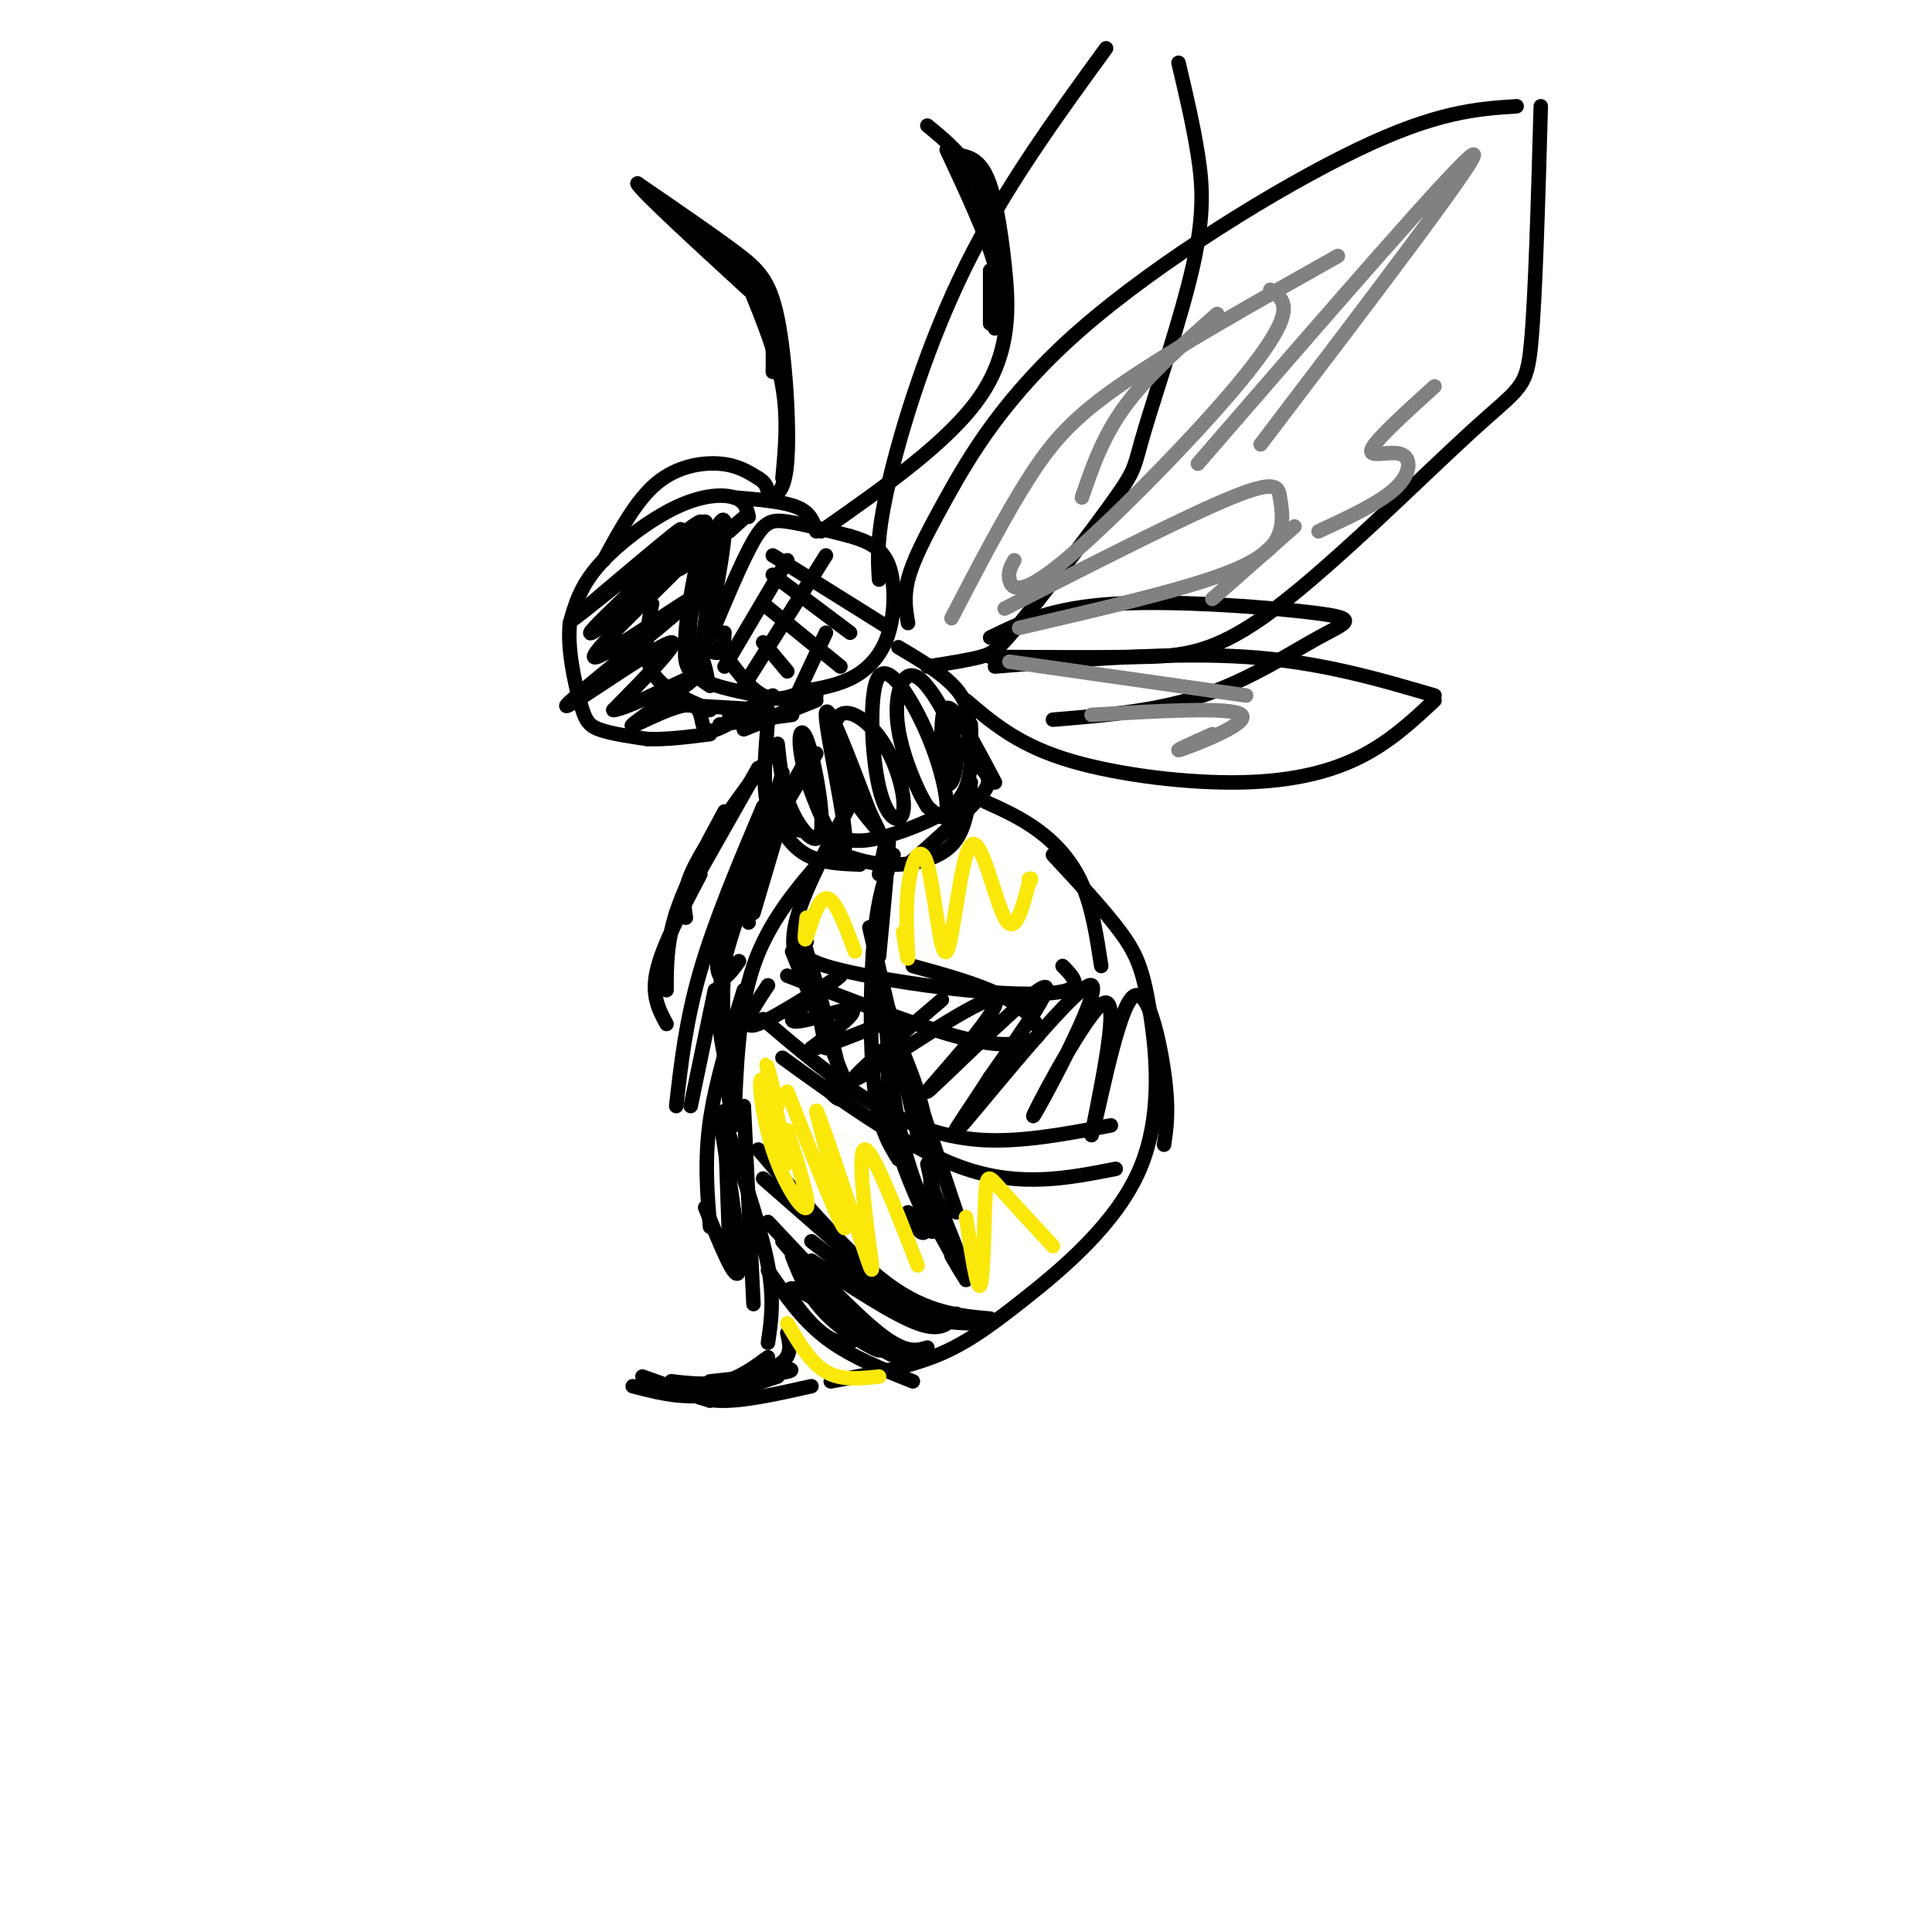 <svg viewBox='0 0 400 400' version='1.1' xmlns='http://www.w3.org/2000/svg' xmlns:xlink='http://www.w3.org/1999/xlink'><g fill='none' stroke='rgb(0,0,0)' stroke-width='3' stroke-linecap='round' stroke-linejoin='round'><path d='M155,107c-0.351,-1.631 -0.702,-3.262 -3,-4c-2.298,-0.738 -6.542,-0.583 -12,2c-5.458,2.583 -12.131,7.595 -16,12c-3.869,4.405 -4.935,8.202 -6,12'/><path d='M118,129c-0.595,5.143 0.917,12.000 2,16c1.083,4.000 1.738,5.143 4,6c2.262,0.857 6.131,1.429 10,2'/><path d='M134,153c3.833,0.167 8.417,-0.417 13,-1'/><path d='M147,132c3.311,-7.933 6.622,-15.867 9,-20c2.378,-4.133 3.822,-4.467 7,-4c3.178,0.467 8.089,1.733 13,3'/><path d='M176,111c3.743,1.108 6.601,2.380 8,6c1.399,3.620 1.338,9.590 0,14c-1.338,4.410 -3.954,7.260 -7,9c-3.046,1.740 -6.523,2.370 -10,3'/><path d='M167,143c-3.156,1.133 -6.044,2.467 -9,1c-2.956,-1.467 -5.978,-5.733 -9,-10'/><path d='M125,116c3.378,-6.244 6.756,-12.489 11,-16c4.244,-3.511 9.356,-4.289 13,-4c3.644,0.289 5.822,1.644 8,3'/><path d='M157,99c1.667,1.000 1.833,2.000 2,3'/><path d='M152,103c5.083,0.417 10.167,0.833 13,2c2.833,1.167 3.417,3.083 4,5'/><path d='M151,110c2.633,-2.373 5.266,-4.746 2,-2c-3.266,2.746 -12.432,10.612 -13,10c-0.568,-0.612 7.463,-9.703 6,-10c-1.463,-0.297 -12.418,8.201 -16,11c-3.582,2.799 0.209,-0.100 4,-3'/><path d='M134,116c3.497,-3.059 10.241,-9.206 5,-5c-5.241,4.206 -22.467,18.767 -20,17c2.467,-1.767 24.626,-19.860 26,-20c1.374,-0.140 -18.036,17.674 -22,22c-3.964,4.326 7.518,-4.837 19,-14'/><path d='M142,116c-2.871,3.340 -19.549,18.690 -19,20c0.549,1.310 18.324,-11.420 20,-12c1.676,-0.580 -12.747,10.989 -20,17c-7.253,6.011 -7.337,6.465 -2,3c5.337,-3.465 16.096,-10.847 18,-11c1.904,-0.153 -5.048,6.924 -12,14'/><path d='M127,147c2.951,-0.115 16.329,-7.404 17,-7c0.671,0.404 -11.367,8.500 -13,10c-1.633,1.500 7.137,-3.596 11,-4c3.863,-0.404 2.818,3.885 4,5c1.182,1.115 4.591,-0.942 8,-3'/><path d='M151,148c0.000,0.000 6.000,-2.000 6,-2'/><path d='M157,146c0.000,0.000 3.000,-2.000 3,-2'/><path d='M157,144c-5.250,-1.083 -10.500,-2.167 -13,-4c-2.500,-1.833 -2.250,-4.417 -2,-7'/><path d='M145,135c1.012,3.159 2.025,6.318 1,6c-1.025,-0.318 -4.087,-4.113 -3,-13c1.087,-8.887 6.322,-22.867 7,-20c0.678,2.867 -3.202,22.579 -4,24c-0.798,1.421 1.486,-15.451 2,-19c0.514,-3.549 -0.743,6.226 -2,16'/><path d='M146,129c-0.476,3.500 -0.667,4.250 0,5c0.667,0.750 2.190,1.500 3,1c0.810,-0.500 0.905,-2.250 1,-4'/><path d='M144,118c-1.250,6.500 -2.500,13.000 -2,17c0.500,4.000 2.750,5.500 5,7'/><path d='M135,125c-1.000,5.167 -2.000,10.333 0,14c2.000,3.667 7.000,5.833 12,8'/><path d='M142,146c0.000,0.000 17.000,1.000 17,1'/><path d='M149,150c0.000,0.000 15.000,-2.000 15,-2'/><path d='M154,151c0.000,0.000 15.000,-6.000 15,-6'/><path d='M169,144c0.000,0.000 -8.000,4.000 -8,4'/><path d='M163,116c0.000,0.000 -13.000,22.000 -13,22'/><path d='M171,115c0.000,0.000 -17.000,27.000 -17,27'/><path d='M171,131c0.000,0.000 -7.000,15.000 -7,15'/><path d='M160,115c0.000,0.000 24.000,15.000 24,15'/><path d='M160,119c0.000,0.000 16.000,12.000 16,12'/><path d='M158,125c0.000,0.000 16.000,13.000 16,13'/><path d='M158,133c0.000,0.000 5.000,6.000 5,6'/><path d='M159,103c1.768,-0.435 3.536,-0.869 4,-8c0.464,-7.131 -0.375,-20.958 -2,-29c-1.625,-8.042 -4.036,-10.298 -9,-14c-4.964,-3.702 -12.482,-8.851 -20,-14'/><path d='M132,38c0.500,1.333 11.750,11.667 23,22'/><path d='M140,46c2.311,0.556 4.622,1.111 8,4c3.378,2.889 7.822,8.111 10,13c2.178,4.889 2.089,9.444 2,14'/><path d='M155,59c2.917,7.167 5.833,14.333 7,21c1.167,6.667 0.583,12.833 0,19'/><path d='M170,110c13.304,-9.321 26.607,-18.643 33,-28c6.393,-9.357 5.875,-18.750 5,-27c-0.875,-8.250 -2.107,-15.357 -4,-19c-1.893,-3.643 -4.446,-3.821 -7,-4'/><path d='M192,26c3.750,3.083 7.500,6.167 10,11c2.500,4.833 3.750,11.417 5,18'/><path d='M196,31c4.167,8.917 8.333,17.833 10,24c1.667,6.167 0.833,9.583 0,13'/><path d='M205,56c0.000,0.000 0.000,11.000 0,11'/><path d='M186,134c5.333,3.167 10.667,6.333 13,10c2.333,3.667 1.667,7.833 1,12'/><path d='M201,150c0.143,4.833 0.286,9.667 -1,13c-1.286,3.333 -4.000,5.167 -8,7c-4.000,1.833 -9.286,3.667 -13,4c-3.714,0.333 -5.857,-0.833 -8,-2'/><path d='M159,149c-0.583,7.083 -1.167,14.167 0,18c1.167,3.833 4.083,4.417 7,5'/><path d='M162,160c-0.844,2.956 -1.689,5.911 -1,9c0.689,3.089 2.911,6.311 6,8c3.089,1.689 7.044,1.844 11,2'/><path d='M161,154c0.518,4.871 1.036,9.741 3,14c1.964,4.259 5.373,7.905 6,4c0.627,-3.905 -1.528,-15.361 -3,-19c-1.472,-3.639 -2.261,0.540 0,8c2.261,7.460 7.570,18.201 8,14c0.430,-4.201 -4.020,-23.343 -4,-27c0.020,-3.657 4.510,8.172 9,20'/><path d='M180,168c2.010,4.236 2.537,4.825 1,3c-1.537,-1.825 -5.136,-6.063 -7,-11c-1.864,-4.937 -1.993,-10.573 0,-12c1.993,-1.427 6.108,1.354 9,6c2.892,4.646 4.561,11.157 4,14c-0.561,2.843 -3.352,2.019 -5,-5c-1.648,-7.019 -2.153,-20.232 0,-23c2.153,-2.768 6.964,4.909 10,12c3.036,7.091 4.296,13.598 4,16c-0.296,2.402 -2.148,0.701 -4,-1'/><path d='M192,167c-2.021,-3.067 -5.073,-10.236 -6,-16c-0.927,-5.764 0.272,-10.125 2,-11c1.728,-0.875 3.985,1.734 6,5c2.015,3.266 3.789,7.187 4,11c0.211,3.813 -1.139,7.517 -2,6c-0.861,-1.517 -1.232,-8.255 -1,-12c0.232,-3.745 1.066,-4.499 3,-2c1.934,2.499 4.967,8.249 8,14'/><path d='M198,155c2.444,1.733 4.889,3.467 6,5c1.111,1.533 0.889,2.867 -2,6c-2.889,3.133 -8.444,8.067 -14,13'/><path d='M201,162c-0.511,4.978 -1.022,9.956 -4,13c-2.978,3.044 -8.422,4.156 -13,4c-4.578,-0.156 -8.289,-1.578 -12,-3'/><path d='M204,166c3.733,1.689 7.467,3.378 11,6c3.533,2.622 6.867,6.178 9,11c2.133,4.822 3.067,10.911 4,17'/><path d='M218,177c5.340,5.756 10.680,11.512 14,16c3.320,4.488 4.619,7.708 6,16c1.381,8.292 2.844,21.656 -2,33c-4.844,11.344 -15.997,20.670 -24,27c-8.003,6.330 -12.858,9.666 -19,12c-6.142,2.334 -13.571,3.667 -21,5'/><path d='M171,177c-5.917,6.833 -11.833,13.667 -15,23c-3.167,9.333 -3.583,21.167 -4,33'/><path d='M154,229c0.000,0.000 2.000,41.000 2,41'/><path d='M151,235c3.333,9.917 6.667,19.833 8,27c1.333,7.167 0.667,11.583 0,16'/><path d='M163,276c0.500,2.167 1.000,4.333 -1,6c-2.000,1.667 -6.500,2.833 -11,4'/><path d='M159,281c-2.833,2.083 -5.667,4.167 -9,5c-3.333,0.833 -7.167,0.417 -11,0'/><path d='M139,286c2.583,1.917 5.167,3.833 10,4c4.833,0.167 11.917,-1.417 19,-3'/><path d='M159,263c3.500,5.083 7.000,10.167 12,14c5.000,3.833 11.500,6.417 18,9'/><path d='M162,257c7.333,8.583 14.667,17.167 19,21c4.333,3.833 5.667,2.917 7,2'/><path d='M159,253c8.750,9.333 17.500,18.667 23,23c5.500,4.333 7.750,3.667 10,3'/><path d='M164,260c1.722,4.403 3.444,8.807 8,13c4.556,4.193 11.947,8.177 10,6c-1.947,-2.177 -13.232,-10.514 -17,-12c-3.768,-1.486 -0.020,3.880 3,7c3.020,3.120 5.313,3.994 7,4c1.687,0.006 2.768,-0.855 1,-4c-1.768,-3.145 -6.384,-8.572 -11,-14'/><path d='M158,244c0.000,0.000 32.000,28.000 32,28'/><path d='M157,238c9.500,11.083 19.000,22.167 27,28c8.000,5.833 14.500,6.417 21,7'/><path d='M168,257c7.167,5.583 14.333,11.167 20,14c5.667,2.833 9.833,2.917 14,3'/><path d='M168,261c8.500,5.583 17.000,11.167 22,13c5.000,1.833 6.500,-0.083 8,-2'/><path d='M162,219c13.250,9.583 26.500,19.167 38,23c11.500,3.833 21.250,1.917 31,0'/><path d='M158,211c7.333,6.222 14.667,12.444 22,17c7.333,4.556 14.667,7.444 23,8c8.333,0.556 17.667,-1.222 27,-3'/><path d='M163,202c12.405,4.801 24.810,9.601 33,12c8.190,2.399 12.164,2.396 15,2c2.836,-0.396 4.533,-1.183 4,-3c-0.533,-1.817 -3.295,-4.662 -8,-7c-4.705,-2.338 -11.352,-4.169 -18,-6'/><path d='M167,195c-0.958,1.577 -1.917,3.155 4,5c5.917,1.845 18.708,3.958 29,5c10.292,1.042 18.083,1.012 21,0c2.917,-1.012 0.958,-3.006 -1,-5'/><path d='M159,204c-3.182,4.815 -6.364,9.630 -2,8c4.364,-1.630 16.273,-9.705 17,-10c0.727,-0.295 -9.727,7.190 -10,9c-0.273,1.810 9.636,-2.054 12,-2c2.364,0.054 -2.818,4.027 -8,8'/><path d='M168,217c1.500,0.333 9.250,-2.833 17,-6'/><path d='M195,207c-10.979,9.346 -21.959,18.692 -17,16c4.959,-2.692 25.855,-17.423 28,-16c2.145,1.423 -14.461,18.998 -14,19c0.461,0.002 17.989,-17.571 23,-21c5.011,-3.429 -2.494,7.285 -10,18'/><path d='M205,223c-4.514,7.082 -10.798,15.787 -5,9c5.798,-6.787 23.678,-29.067 26,-28c2.322,1.067 -10.913,25.479 -12,27c-1.087,1.521 9.975,-19.851 14,-23c4.025,-3.149 1.012,11.926 -2,27'/><path d='M226,235c1.083,-2.869 4.792,-23.542 8,-28c3.208,-4.458 5.917,7.298 7,15c1.083,7.702 0.542,11.351 0,15'/><path d='M188,129c-0.459,-2.659 -0.919,-5.317 0,-9c0.919,-3.683 3.215,-8.389 8,-17c4.785,-8.611 12.057,-21.126 28,-35c15.943,-13.874 40.555,-29.107 57,-37c16.445,-7.893 24.722,-8.447 33,-9'/><path d='M319,22c-0.555,19.713 -1.110,39.426 -2,49c-0.890,9.574 -2.115,9.010 -12,18c-9.885,8.990 -28.431,27.536 -41,37c-12.569,9.464 -19.163,9.847 -28,10c-8.837,0.153 -19.919,0.077 -31,0'/><path d='M206,138c18.417,-1.500 36.833,-3.000 52,-2c15.167,1.000 27.083,4.500 39,8'/><path d='M297,145c-4.744,4.429 -9.488,8.857 -16,12c-6.512,3.143 -14.792,5.000 -26,5c-11.208,-0.000 -25.345,-1.857 -35,-5c-9.655,-3.143 -14.827,-7.571 -20,-12'/><path d='M182,120c-0.289,-4.444 -0.578,-8.889 2,-20c2.578,-11.111 8.022,-28.889 16,-45c7.978,-16.111 18.489,-30.556 29,-45'/><path d='M244,13c1.512,6.394 3.023,12.787 4,19c0.977,6.213 1.418,12.245 -1,23c-2.418,10.755 -7.695,26.233 -10,34c-2.305,7.767 -1.638,7.824 -6,14c-4.362,6.176 -13.751,18.470 -19,25c-5.249,6.530 -6.357,7.294 -9,8c-2.643,0.706 -6.822,1.353 -11,2'/><path d='M205,132c6.375,-3.121 12.750,-6.242 26,-7c13.250,-0.758 33.376,0.848 42,2c8.624,1.152 5.745,1.848 0,5c-5.745,3.152 -14.356,8.758 -24,12c-9.644,3.242 -20.322,4.121 -31,5'/><path d='M169,156c-5.833,9.583 -11.667,19.167 -14,25c-2.333,5.833 -1.167,7.917 0,10'/><path d='M165,161c-6.333,13.833 -12.667,27.667 -15,38c-2.333,10.333 -0.667,17.167 1,24'/><path d='M151,228c-0.917,-9.750 -1.833,-19.500 -1,-28c0.833,-8.500 3.417,-15.750 6,-23'/><path d='M153,199c-1.578,2.178 -3.156,4.356 -4,3c-0.844,-1.356 -0.956,-6.244 2,-14c2.956,-7.756 8.978,-18.378 15,-29'/><path d='M164,162c0.000,0.000 -8.000,27.000 -8,27'/><path d='M182,181c1.000,-4.917 2.000,-9.833 2,-7c0.000,2.833 -1.000,13.417 -2,24'/><path d='M185,177c-1.578,4.067 -3.156,8.133 -4,17c-0.844,8.867 -0.956,22.533 0,31c0.956,8.467 2.978,11.733 5,15'/><path d='M180,192c0.000,0.000 10.000,43.000 10,43'/><path d='M184,209c0.000,0.000 14.000,42.000 14,42'/><path d='M187,218c2.022,5.000 4.044,10.000 5,17c0.956,7.000 0.844,16.000 0,19c-0.844,3.000 -2.422,0.000 -4,-3'/><path d='M192,241c1.533,6.711 3.067,13.422 2,13c-1.067,-0.422 -4.733,-7.978 -7,-17c-2.267,-9.022 -3.133,-19.511 -4,-30'/><path d='M184,213c-0.250,7.000 -0.500,14.000 1,21c1.500,7.000 4.750,14.000 8,21'/><path d='M190,247c0.000,0.000 10.000,18.000 10,18'/><path d='M197,260c1.833,3.167 3.667,6.333 3,4c-0.667,-2.333 -3.833,-10.167 -7,-18'/><path d='M178,163c-5.583,10.167 -11.167,20.333 -13,27c-1.833,6.667 0.083,9.833 2,13'/><path d='M164,197c0.000,0.000 11.000,27.000 11,27'/><path d='M171,225c2.156,2.511 4.311,5.022 3,-2c-1.311,-7.022 -6.089,-23.578 -8,-29c-1.911,-5.422 -0.956,0.289 0,6'/><path d='M169,207c-1.167,-5.833 -2.333,-11.667 -2,-10c0.333,1.667 2.167,10.833 4,20'/><path d='M159,157c-6.083,8.250 -12.167,16.500 -15,22c-2.833,5.500 -2.417,8.250 -2,11'/><path d='M145,181c-3.917,7.417 -7.833,14.833 -9,20c-1.167,5.167 0.417,8.083 2,11'/><path d='M138,205c0.000,-4.917 0.000,-9.833 2,-16c2.000,-6.167 6.000,-13.583 10,-21'/><path d='M140,189c0.000,0.000 17.000,-30.000 17,-30'/><path d='M158,167c-5.000,11.833 -10.000,23.667 -13,34c-3.000,10.333 -4.000,19.167 -5,28'/><path d='M143,229c0.000,0.000 5.000,-24.000 5,-24'/><path d='M154,205c-2.917,9.417 -5.833,18.833 -7,27c-1.167,8.167 -0.583,15.083 0,22'/><path d='M146,250c3.250,8.083 6.500,16.167 7,13c0.500,-3.167 -1.750,-17.583 -4,-32'/><path d='M150,230c0.000,0.000 1.000,28.000 1,28'/></g>
<g fill='none' stroke='rgb(250,232,11)' stroke-width='3' stroke-linecap='round' stroke-linejoin='round'><path d='M161,229c-1.450,-5.707 -2.899,-11.415 -2,-7c0.899,4.415 4.147,18.951 4,19c-0.147,0.049 -3.689,-14.389 -5,-17c-1.311,-2.611 -0.391,6.605 2,14c2.391,7.395 6.255,12.970 7,12c0.745,-0.970 -1.627,-8.485 -4,-16'/><path d='M163,226c6.001,15.272 12.003,30.544 12,28c-0.003,-2.544 -6.009,-22.903 -6,-24c0.009,-1.097 6.033,17.067 9,26c2.967,8.933 2.876,8.636 2,2c-0.876,-6.636 -2.536,-19.610 -1,-20c1.536,-0.390 6.268,11.805 11,24'/><path d='M200,252c1.179,7.821 2.357,15.643 3,14c0.643,-1.643 0.750,-12.750 1,-18c0.250,-5.250 0.643,-4.643 3,-2c2.357,2.643 6.679,7.321 11,12'/><path d='M167,190c-0.311,2.822 -0.622,5.644 0,4c0.622,-1.644 2.178,-7.756 4,-8c1.822,-0.244 3.911,5.378 6,11'/><path d='M187,193c0.519,3.343 1.038,6.687 1,5c-0.038,-1.687 -0.633,-8.404 0,-14c0.633,-5.596 2.493,-10.071 4,-5c1.507,5.071 2.662,19.689 4,18c1.338,-1.689 2.860,-19.686 5,-22c2.140,-2.314 4.897,11.053 7,15c2.103,3.947 3.551,-1.527 5,-7'/><path d='M213,183c0.833,-1.333 0.417,-1.167 0,-1'/></g>
<g fill='none' stroke='rgb(0,0,0)' stroke-width='3' stroke-linecap='round' stroke-linejoin='round'><path d='M160,283c2.583,0.250 5.167,0.500 3,1c-2.167,0.500 -9.083,1.250 -16,2'/><path d='M161,285c-5.500,1.833 -11.000,3.667 -16,4c-5.000,0.333 -9.500,-0.833 -14,-2'/><path d='M133,285c0.000,0.000 14.000,5.000 14,5'/></g>
<g fill='none' stroke='rgb(250,232,11)' stroke-width='3' stroke-linecap='round' stroke-linejoin='round'><path d='M163,274c2.417,4.083 4.833,8.167 8,10c3.167,1.833 7.083,1.417 11,1'/></g>
<g fill='none' stroke='rgb(128,130,130)' stroke-width='3' stroke-linecap='round' stroke-linejoin='round'><path d='M197,128c5.511,-10.600 11.022,-21.200 16,-29c4.978,-7.800 9.422,-12.800 20,-20c10.578,-7.200 27.289,-16.600 44,-26'/><path d='M224,103c2.167,-6.333 4.333,-12.667 9,-19c4.667,-6.333 11.833,-12.667 19,-19'/><path d='M263,60c1.935,1.324 3.869,2.648 2,7c-1.869,4.352 -7.542,11.734 -17,22c-9.458,10.266 -22.700,23.418 -30,29c-7.300,5.582 -8.657,3.595 -9,2c-0.343,-1.595 0.329,-2.797 1,-4'/><path d='M208,126c18.761,-9.563 37.522,-19.126 47,-23c9.478,-3.874 9.675,-2.059 10,0c0.325,2.059 0.780,4.362 0,7c-0.780,2.638 -2.794,5.611 -12,9c-9.206,3.389 -25.603,7.195 -42,11'/><path d='M251,124c0.000,0.000 17.000,-15.000 17,-15'/><path d='M248,96c27.417,-31.667 54.833,-63.333 57,-64c2.167,-0.667 -20.917,29.667 -44,60'/><path d='M297,80c-6.107,5.536 -12.214,11.071 -13,13c-0.786,1.929 3.750,0.250 6,1c2.250,0.750 2.214,3.929 -1,7c-3.214,3.071 -9.607,6.036 -16,9'/><path d='M209,137c0.000,0.000 49.000,7.000 49,7'/><path d='M226,148c14.556,-0.844 29.111,-1.689 31,0c1.889,1.689 -8.889,5.911 -12,7c-3.111,1.089 1.444,-0.956 6,-3'/></g>
</svg>